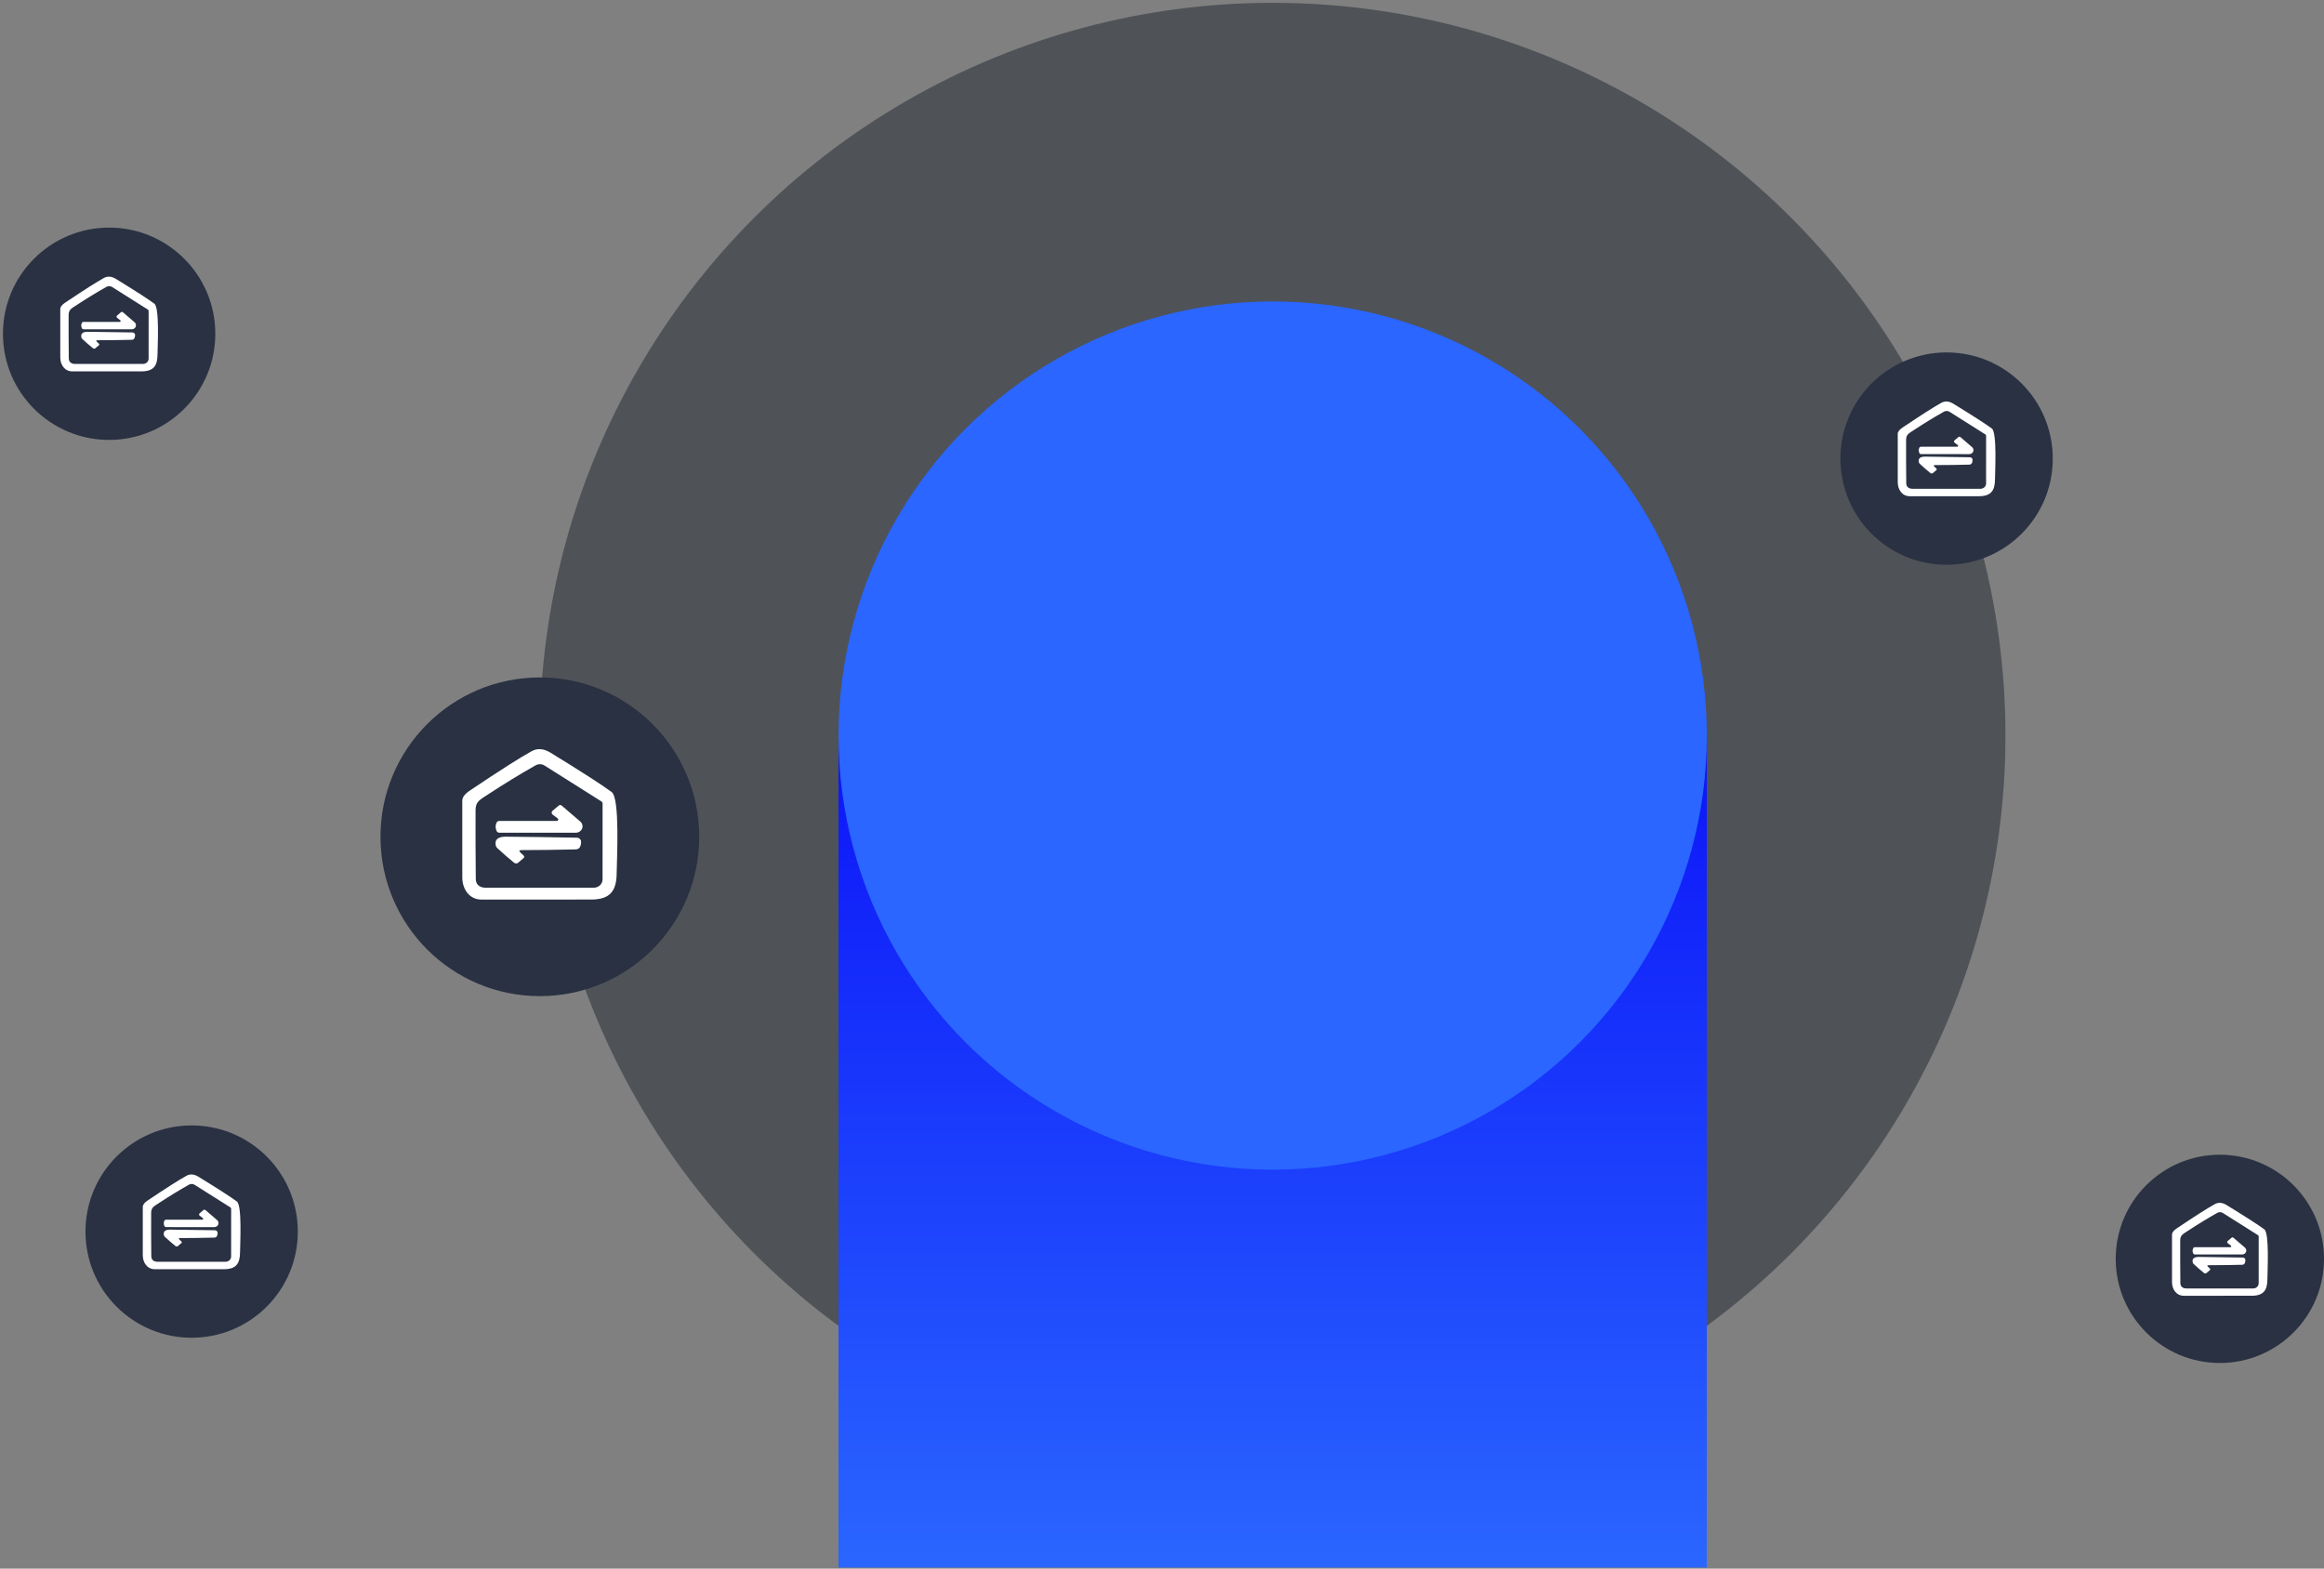 <svg width="477" height="322" viewBox="0 0 477 322" fill="none" xmlns="http://www.w3.org/2000/svg">
<rect x="0" y="0" width="477" height="322" fill="#808080" stroke="none"/>
<circle cx="261.212" cy="150.989" r="150.407" fill="#1F242F" fill-opacity="0.5"/>
<rect x="172.105" y="152.293" width="178.219" height="169.473" fill="url(#paint0_linear_1915_4209)"/>
<circle cx="261.215" cy="150.989" r="89.11" fill="#2A66FF"/>

<circle cx="110.803" cy="171.768" r="32.709" fill="#293142"/>
<path d="M113.004 154.509C119.327 158.388 123.505 161.077 125.54 162.578C127.288 163.868 126.589 176.6 126.575 179.141C126.555 182.805 125.313 184.649 121.329 184.649C113.827 184.645 106.324 184.647 98.822 184.656C96.298 184.656 94.893 182.469 94.886 180.128C94.877 174.861 94.877 169.595 94.886 164.332C94.886 163.657 95.405 162.971 96.442 162.275C102.569 158.164 106.8 155.468 109.136 154.187C110.32 153.546 111.609 153.654 113.004 154.509ZM123.455 164.519L111.763 157.141C111.493 156.971 111.177 156.877 110.853 156.871C110.529 156.864 110.209 156.944 109.932 157.102C106.713 158.921 103.465 160.908 100.187 163.062C98.548 164.139 97.622 164.5 97.608 166.267C97.59 170.984 97.606 175.701 97.656 180.418C97.67 181.631 98.479 182.231 99.768 182.231C107.289 182.235 114.652 182.233 121.857 182.224C122.095 182.224 122.331 182.181 122.551 182.095C122.772 182.01 122.972 181.885 123.141 181.727C123.309 181.569 123.443 181.381 123.535 181.174C123.627 180.967 123.674 180.745 123.674 180.521C123.683 175.361 123.686 170.195 123.681 165.022C123.692 164.927 123.677 164.831 123.638 164.743C123.598 164.655 123.535 164.578 123.455 164.519Z" fill="white"/>
<path d="M114.457 167.992L113.429 167.211C113.367 167.165 113.317 167.107 113.282 167.041C113.246 166.975 113.226 166.902 113.223 166.828C113.22 166.755 113.235 166.682 113.265 166.614C113.296 166.546 113.342 166.486 113.401 166.437L114.649 165.386C114.69 165.341 114.741 165.306 114.799 165.281C114.856 165.257 114.918 165.244 114.981 165.244C115.044 165.244 115.107 165.257 115.164 165.281C115.221 165.306 115.272 165.341 115.314 165.386L119.113 168.649C119.321 168.829 119.467 169.063 119.531 169.321C119.595 169.579 119.575 169.85 119.474 170.097C119.372 170.345 119.194 170.557 118.961 170.706C118.728 170.855 118.453 170.934 118.171 170.933L102.457 170.926C102.351 170.926 102.247 170.898 102.159 170.844C102.07 170.79 101.999 170.714 101.956 170.623C101.81 170.352 101.73 170.054 101.723 169.75C101.716 169.447 101.782 169.145 101.915 168.869C101.961 168.761 102.043 168.669 102.147 168.607C102.251 168.545 102.374 168.514 102.498 168.52H114.259C114.324 168.521 114.388 168.502 114.442 168.467C114.496 168.431 114.537 168.381 114.558 168.323C114.58 168.265 114.582 168.201 114.564 168.142C114.546 168.083 114.509 168.03 114.457 167.992Z" fill="white"/>
<path d="M106.84 175.018L107.444 175.592C107.493 175.625 107.532 175.669 107.559 175.72C107.586 175.77 107.599 175.826 107.598 175.883C107.597 175.939 107.581 175.995 107.551 176.044C107.522 176.094 107.48 176.136 107.43 176.167L106.346 177.095C106.235 177.19 106.09 177.242 105.94 177.243C105.789 177.245 105.644 177.194 105.53 177.102C104.333 176.13 103.174 175.122 102.054 174.077C101.896 173.93 101.79 173.741 101.752 173.535C101.464 172.052 102.609 171.736 103.926 171.748C108.818 171.791 113.641 171.86 118.395 171.955C118.514 171.957 118.631 171.982 118.739 172.027C118.848 172.072 118.946 172.137 119.027 172.218C119.109 172.299 119.173 172.394 119.215 172.499C119.257 172.603 119.277 172.714 119.273 172.826C119.246 173.827 118.882 174.337 118.183 174.354C114.64 174.444 110.934 174.494 107.067 174.502C106.545 174.502 106.47 174.674 106.84 175.018Z" fill="white"/>
<circle cx="22.398" cy="68.511" r="21.792" fill="#293142"/>
<path d="M23.783 57.249C27.765 59.692 30.397 61.386 31.678 62.331C32.779 63.144 32.339 71.162 32.33 72.763C32.317 75.07 31.535 76.232 29.026 76.232C24.301 76.229 19.576 76.231 14.851 76.236C13.261 76.236 12.376 74.859 12.371 73.384C12.366 70.067 12.366 66.751 12.371 63.436C12.371 63.011 12.698 62.579 13.352 62.14C17.21 59.551 19.875 57.853 21.347 57.046C22.092 56.643 22.904 56.711 23.783 57.249ZM30.365 63.554L23.001 58.907C22.831 58.8 22.632 58.741 22.428 58.736C22.224 58.732 22.022 58.783 21.848 58.882C19.82 60.028 17.775 61.279 15.71 62.636C14.678 63.314 14.095 63.542 14.086 64.655C14.075 67.626 14.085 70.596 14.116 73.567C14.125 74.331 14.635 74.709 15.447 74.709C20.183 74.711 24.821 74.71 29.358 74.705C29.509 74.705 29.657 74.677 29.796 74.624C29.935 74.57 30.061 74.491 30.167 74.391C30.273 74.292 30.358 74.174 30.415 74.043C30.473 73.913 30.503 73.773 30.503 73.632C30.509 70.382 30.51 67.129 30.507 63.871C30.514 63.811 30.505 63.75 30.48 63.695C30.455 63.639 30.415 63.591 30.365 63.554Z" fill="white"/>
<path d="M24.696 65.742L24.049 65.251C24.01 65.222 23.978 65.185 23.956 65.143C23.933 65.102 23.921 65.056 23.919 65.009C23.917 64.963 23.926 64.917 23.946 64.874C23.965 64.832 23.994 64.794 24.031 64.763L24.817 64.101C24.843 64.073 24.875 64.05 24.911 64.035C24.948 64.02 24.987 64.012 25.026 64.012C25.066 64.012 25.105 64.02 25.141 64.035C25.177 64.05 25.21 64.073 25.236 64.101L27.629 66.156C27.759 66.269 27.851 66.417 27.892 66.579C27.932 66.742 27.92 66.913 27.856 67.068C27.792 67.224 27.679 67.358 27.533 67.452C27.386 67.546 27.213 67.596 27.035 67.594L17.138 67.59C17.072 67.591 17.006 67.573 16.95 67.539C16.895 67.505 16.85 67.457 16.823 67.4C16.731 67.229 16.681 67.041 16.676 66.85C16.672 66.659 16.713 66.469 16.797 66.295C16.826 66.227 16.877 66.169 16.943 66.13C17.009 66.09 17.086 66.071 17.164 66.075H24.571C24.613 66.076 24.653 66.064 24.687 66.041C24.721 66.019 24.746 65.987 24.76 65.951C24.774 65.914 24.775 65.874 24.764 65.837C24.752 65.799 24.729 65.766 24.696 65.742Z" fill="white"/>
<path d="M19.901 70.167L20.281 70.529C20.312 70.549 20.337 70.577 20.354 70.609C20.371 70.641 20.379 70.676 20.378 70.712C20.377 70.747 20.367 70.782 20.349 70.813C20.33 70.844 20.304 70.871 20.272 70.89L19.59 71.475C19.52 71.535 19.428 71.568 19.334 71.569C19.239 71.569 19.148 71.538 19.076 71.479C18.322 70.867 17.592 70.232 16.886 69.574C16.787 69.482 16.72 69.362 16.696 69.233C16.515 68.299 17.236 68.1 18.065 68.108C21.146 68.135 24.184 68.178 27.179 68.238C27.253 68.239 27.327 68.255 27.395 68.283C27.463 68.312 27.525 68.353 27.576 68.403C27.628 68.454 27.668 68.515 27.695 68.58C27.721 68.646 27.734 68.716 27.732 68.786C27.714 69.417 27.485 69.738 27.045 69.749C24.813 69.806 22.48 69.837 20.044 69.842C19.715 69.842 19.668 69.951 19.901 70.167Z" fill="white"/>
<circle cx="39.335" cy="252.808" r="21.792" fill="#293142"/>
<path d="M40.72 241.546C44.702 243.989 47.334 245.683 48.615 246.628C49.717 247.44 49.276 255.459 49.268 257.06C49.255 259.367 48.473 260.529 45.964 260.529C41.238 260.526 36.513 260.528 31.788 260.533C30.199 260.533 29.313 259.156 29.309 257.681C29.303 254.364 29.303 251.048 29.309 247.733C29.309 247.308 29.636 246.876 30.289 246.437C34.148 243.848 36.813 242.15 38.284 241.343C39.03 240.94 39.842 241.007 40.72 241.546ZM47.302 247.851L39.938 243.204C39.769 243.097 39.57 243.038 39.365 243.033C39.161 243.029 38.96 243.08 38.785 243.179C36.758 244.325 34.712 245.576 32.648 246.933C31.615 247.611 31.032 247.839 31.024 248.952C31.012 251.922 31.022 254.893 31.054 257.864C31.063 258.628 31.572 259.006 32.384 259.006C37.121 259.008 41.758 259.007 46.296 259.002C46.446 259.002 46.595 258.974 46.733 258.92C46.872 258.867 46.998 258.788 47.105 258.688C47.211 258.589 47.295 258.47 47.353 258.34C47.41 258.21 47.44 258.07 47.441 257.929C47.446 254.679 47.448 251.426 47.445 248.168C47.452 248.108 47.443 248.047 47.417 247.992C47.393 247.936 47.353 247.888 47.302 247.851Z" fill="white"/>
<path d="M41.634 250.039L40.986 249.547C40.947 249.518 40.916 249.482 40.893 249.44C40.871 249.398 40.858 249.353 40.856 249.306C40.855 249.26 40.864 249.214 40.883 249.171C40.903 249.129 40.932 249.091 40.968 249.06L41.754 248.398C41.781 248.37 41.813 248.347 41.849 248.332C41.885 248.317 41.924 248.309 41.964 248.309C42.004 248.309 42.043 248.317 42.079 248.332C42.115 248.347 42.147 248.37 42.173 248.398L44.566 250.453C44.697 250.566 44.789 250.714 44.829 250.876C44.87 251.039 44.857 251.209 44.793 251.365C44.73 251.521 44.617 251.655 44.47 251.749C44.324 251.843 44.15 251.892 43.973 251.891L34.075 251.887C34.009 251.887 33.944 251.869 33.888 251.836C33.832 251.802 33.788 251.753 33.76 251.696C33.668 251.526 33.618 251.338 33.614 251.147C33.609 250.955 33.65 250.766 33.734 250.591C33.764 250.524 33.815 250.466 33.88 250.427C33.946 250.387 34.023 250.368 34.101 250.372H41.509C41.55 250.372 41.59 250.361 41.624 250.338C41.658 250.316 41.684 250.284 41.697 250.248C41.711 250.211 41.713 250.171 41.701 250.134C41.69 250.096 41.666 250.063 41.634 250.039Z" fill="white"/>
<path d="M36.838 254.464L37.218 254.826C37.249 254.846 37.274 254.874 37.291 254.906C37.308 254.938 37.316 254.973 37.316 255.009C37.315 255.044 37.305 255.079 37.286 255.11C37.268 255.141 37.242 255.168 37.21 255.187L36.528 255.772C36.457 255.831 36.366 255.865 36.271 255.865C36.177 255.866 36.085 255.834 36.014 255.776C35.259 255.164 34.529 254.529 33.824 253.871C33.724 253.779 33.658 253.659 33.634 253.53C33.452 252.595 34.174 252.396 35.003 252.405C38.084 252.432 41.122 252.475 44.116 252.535C44.191 252.536 44.264 252.552 44.333 252.58C44.401 252.609 44.463 252.649 44.514 252.7C44.565 252.751 44.606 252.811 44.632 252.877C44.659 252.943 44.671 253.013 44.669 253.083C44.652 253.714 44.423 254.035 43.982 254.046C41.751 254.103 39.417 254.134 36.981 254.139C36.653 254.139 36.605 254.247 36.838 254.464Z" fill="white"/>
<circle cx="399.538" cy="94.136" r="21.792" fill="#293142"/>
<path d="M400.923 82.874C404.905 85.317 407.537 87.011 408.819 87.956C409.92 88.769 409.479 96.787 409.471 98.388C409.458 100.695 408.676 101.857 406.167 101.857C401.441 101.854 396.716 101.856 391.991 101.861C390.402 101.861 389.516 100.484 389.512 99.009C389.506 95.692 389.506 92.376 389.512 89.061C389.512 88.636 389.839 88.204 390.493 87.765C394.351 85.176 397.016 83.478 398.487 82.671C399.233 82.268 400.045 82.335 400.923 82.874ZM407.506 89.179L400.141 84.532C399.972 84.425 399.773 84.366 399.569 84.362C399.364 84.357 399.163 84.408 398.988 84.507C396.961 85.653 394.915 86.904 392.851 88.261C391.819 88.939 391.235 89.167 391.227 90.28C391.215 93.251 391.225 96.221 391.257 99.192C391.266 99.956 391.775 100.334 392.587 100.334C397.324 100.336 401.961 100.335 406.499 100.33C406.649 100.33 406.798 100.302 406.937 100.249C407.075 100.195 407.201 100.116 407.308 100.016C407.414 99.917 407.498 99.799 407.556 99.668C407.614 99.538 407.643 99.398 407.644 99.257C407.649 96.007 407.651 92.754 407.648 89.496C407.655 89.436 407.646 89.375 407.621 89.32C407.596 89.264 407.556 89.216 407.506 89.179Z" fill="white"/>
<path d="M401.837 91.367L401.189 90.876C401.15 90.847 401.119 90.81 401.096 90.768C401.074 90.727 401.062 90.681 401.06 90.634C401.058 90.588 401.067 90.542 401.086 90.499C401.106 90.457 401.135 90.419 401.171 90.388L401.958 89.726C401.984 89.698 402.016 89.675 402.052 89.66C402.088 89.645 402.127 89.637 402.167 89.637C402.207 89.637 402.246 89.645 402.282 89.66C402.318 89.675 402.35 89.698 402.376 89.726L404.769 91.781C404.9 91.894 404.992 92.042 405.032 92.204C405.073 92.367 405.06 92.538 404.996 92.693C404.933 92.849 404.82 92.983 404.673 93.077C404.527 93.171 404.353 93.221 404.176 93.219L394.279 93.215C394.212 93.216 394.147 93.198 394.091 93.164C394.035 93.13 393.991 93.082 393.963 93.025C393.871 92.854 393.821 92.666 393.817 92.475C393.812 92.284 393.853 92.094 393.937 91.92C393.967 91.852 394.018 91.794 394.084 91.755C394.149 91.715 394.227 91.696 394.305 91.7H401.712C401.753 91.701 401.794 91.689 401.827 91.666C401.861 91.644 401.887 91.612 401.901 91.576C401.914 91.539 401.916 91.499 401.904 91.462C401.893 91.424 401.869 91.391 401.837 91.367Z" fill="white"/>
<path d="M397.042 95.792L397.422 96.154C397.452 96.174 397.477 96.202 397.494 96.234C397.511 96.266 397.52 96.301 397.519 96.337C397.518 96.372 397.508 96.407 397.489 96.438C397.471 96.469 397.445 96.496 397.413 96.515L396.731 97.1C396.66 97.16 396.569 97.193 396.474 97.194C396.38 97.194 396.288 97.163 396.217 97.104C395.462 96.492 394.732 95.857 394.027 95.199C393.927 95.107 393.861 94.987 393.837 94.858C393.655 93.924 394.377 93.725 395.206 93.733C398.287 93.76 401.325 93.803 404.319 93.863C404.394 93.864 404.468 93.88 404.536 93.908C404.604 93.937 404.666 93.978 404.717 94.028C404.769 94.079 404.809 94.14 404.835 94.205C404.862 94.271 404.874 94.341 404.872 94.411C404.855 95.042 404.626 95.363 404.185 95.374C401.954 95.431 399.62 95.462 397.184 95.467C396.856 95.467 396.808 95.576 397.042 95.792Z" fill="white"/>
<circle cx="455.626" cy="258.407" r="21.376" fill="#293142"/>
<path d="M456.998 247.36C460.904 249.756 463.486 251.417 464.743 252.344C465.823 253.141 465.391 261.007 465.383 262.577C465.37 264.84 464.603 265.98 462.142 265.98C457.507 265.977 452.872 265.979 448.237 265.984C446.678 265.984 445.809 264.633 445.805 263.187C445.799 259.933 445.799 256.68 445.805 253.428C445.805 253.011 446.126 252.588 446.767 252.157C450.551 249.618 453.165 247.952 454.609 247.16C455.34 246.765 456.137 246.831 456.998 247.36ZM463.455 253.544L456.231 248.985C456.065 248.881 455.87 248.823 455.67 248.818C455.469 248.814 455.272 248.864 455.1 248.962C453.112 250.085 451.105 251.312 449.08 252.643C448.067 253.309 447.495 253.532 447.487 254.624C447.476 257.538 447.486 260.452 447.517 263.366C447.525 264.115 448.025 264.486 448.822 264.486C453.468 264.488 458.016 264.487 462.468 264.482C462.615 264.482 462.761 264.455 462.897 264.402C463.033 264.35 463.156 264.272 463.261 264.174C463.365 264.077 463.448 263.961 463.504 263.833C463.561 263.705 463.59 263.568 463.59 263.43C463.596 260.242 463.598 257.05 463.595 253.855C463.602 253.796 463.592 253.737 463.568 253.682C463.543 253.628 463.504 253.58 463.455 253.544Z" fill="white"/>
<path d="M457.895 255.69L457.259 255.207C457.221 255.179 457.19 255.143 457.168 255.102C457.146 255.061 457.134 255.016 457.132 254.971C457.131 254.925 457.139 254.88 457.158 254.838C457.177 254.797 457.206 254.759 457.242 254.729L458.013 254.08C458.039 254.052 458.07 254.03 458.106 254.015C458.141 254 458.18 253.992 458.219 253.992C458.257 253.992 458.296 254 458.331 254.015C458.367 254.03 458.398 254.052 458.424 254.08L460.771 256.096C460.899 256.207 460.989 256.351 461.029 256.511C461.069 256.671 461.057 256.838 460.994 256.991C460.931 257.143 460.821 257.274 460.677 257.367C460.533 257.459 460.363 257.508 460.189 257.507L450.481 257.503C450.415 257.503 450.352 257.485 450.297 257.452C450.242 257.419 450.198 257.371 450.171 257.315C450.081 257.148 450.032 256.964 450.028 256.776C450.023 256.589 450.064 256.402 450.146 256.231C450.175 256.165 450.225 256.108 450.29 256.07C450.354 256.031 450.43 256.013 450.506 256.016H457.772C457.813 256.017 457.852 256.005 457.885 255.983C457.919 255.961 457.944 255.93 457.957 255.894C457.971 255.858 457.972 255.819 457.961 255.782C457.95 255.746 457.927 255.713 457.895 255.69Z" fill="white"/>
<path d="M453.191 260.03L453.564 260.385C453.594 260.405 453.618 260.432 453.635 260.463C453.652 260.495 453.66 260.529 453.659 260.564C453.658 260.599 453.648 260.633 453.63 260.664C453.612 260.694 453.586 260.72 453.555 260.739L452.886 261.313C452.817 261.372 452.727 261.404 452.634 261.405C452.542 261.406 452.452 261.374 452.382 261.317C451.642 260.717 450.926 260.094 450.234 259.448C450.136 259.358 450.071 259.241 450.047 259.114C449.869 258.197 450.577 258.002 451.39 258.01C454.412 258.037 457.392 258.079 460.33 258.138C460.403 258.139 460.475 258.154 460.542 258.182C460.609 258.21 460.669 258.25 460.72 258.3C460.77 258.35 460.81 258.409 460.836 258.474C460.862 258.538 460.874 258.607 460.872 258.675C460.855 259.294 460.63 259.609 460.198 259.62C458.009 259.676 455.72 259.706 453.331 259.711C453.009 259.711 452.962 259.818 453.191 260.03Z" fill="white"/>
<defs>
<linearGradient id="paint0_linear_1915_4209" x1="261.215" y1="152.293" x2="261.215" y2="321.766" gradientUnits="userSpaceOnUse">
<stop stop-color="#0C15F9"/>
<stop offset="1" stop-color="#2A66FF"/>
</linearGradient>
</defs>
</svg>
